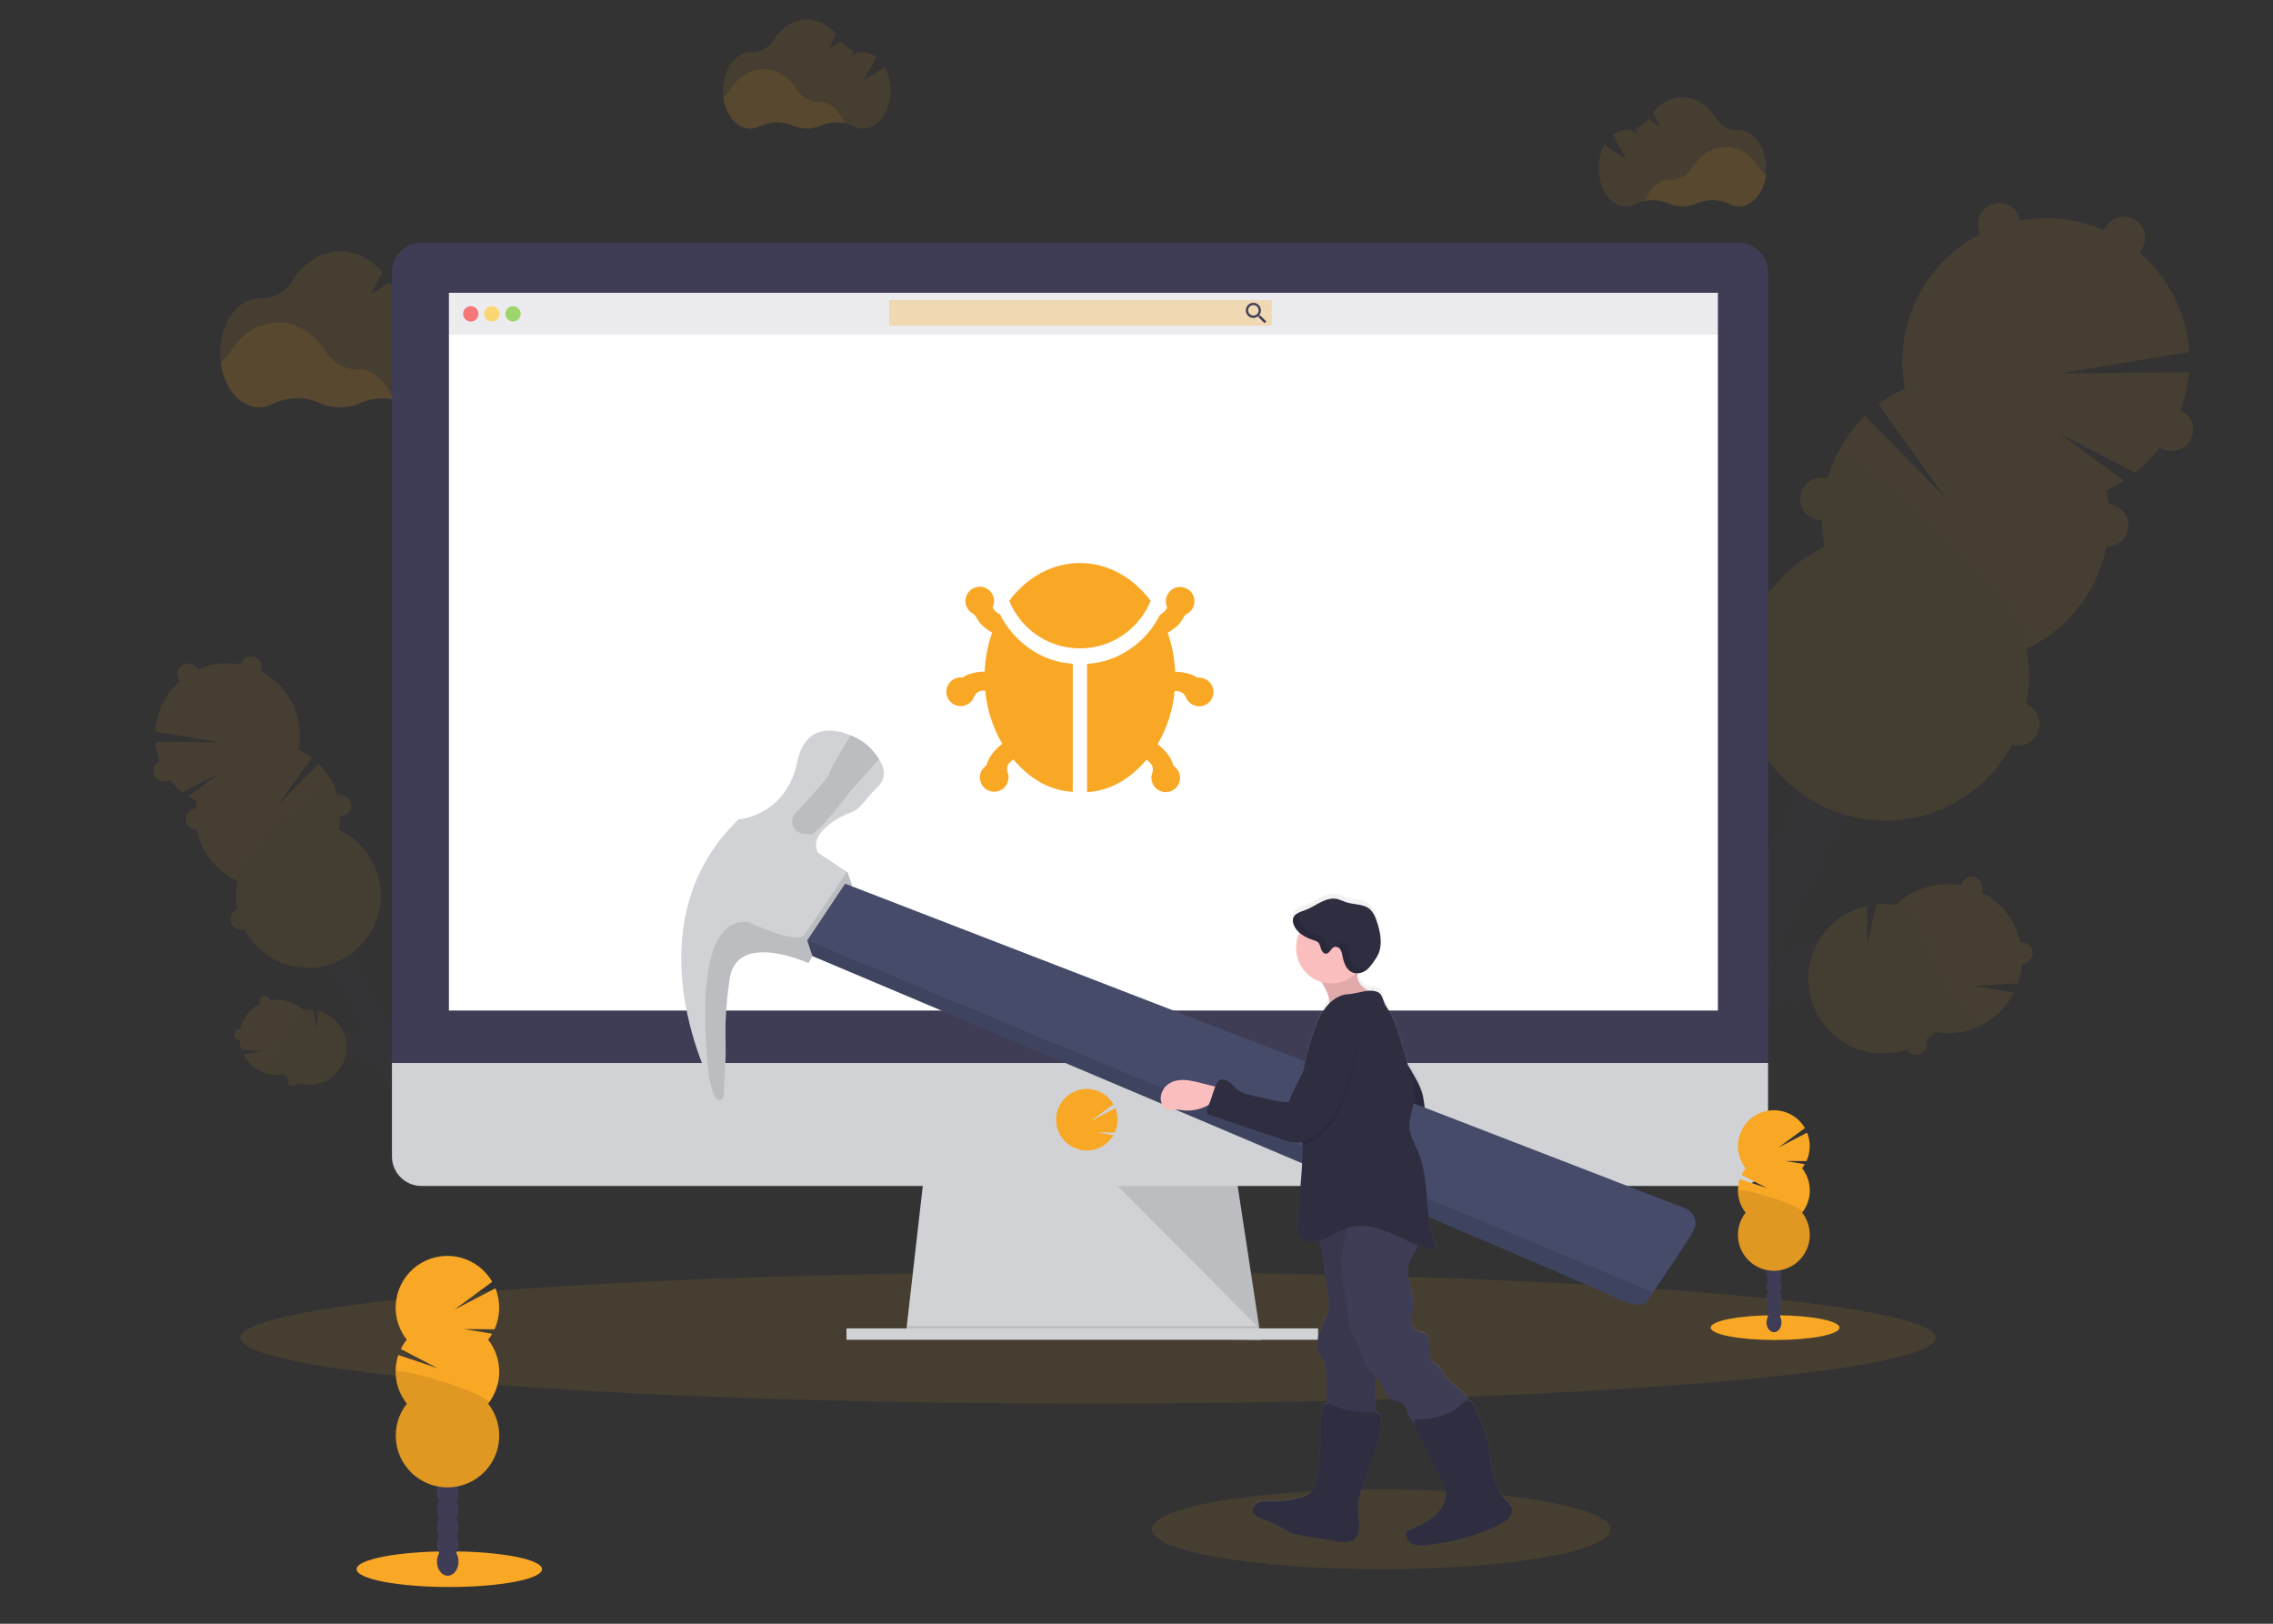 <?xml version="1.0" encoding="utf-8"?>
<!-- Generator: Adobe Illustrator 14.0.0, SVG Export Plug-In . SVG Version: 6.00 Build 43363)  -->
<!DOCTYPE svg PUBLIC "-//W3C//DTD SVG 1.1//EN" "http://www.w3.org/Graphics/SVG/1.1/DTD/svg11.dtd">
<svg version="1.1" id="Layer_1" xmlns="http://www.w3.org/2000/svg" xmlns:xlink="http://www.w3.org/1999/xlink" x="0px" y="0px"
	 width="350px" height="250px" viewBox="0 0 350 250" enable-background="new 0 0 350 250" xml:space="preserve">
<rect x="0" y="0" width="350" height="250" fill="#333333" stroke="none"/>
<title>bug fixing</title>
<ellipse opacity="0.1" fill="#F9A826" enable-background="new    " cx="167.529" cy="205.975" rx="130.529" ry="10.135"/>
<g opacity="0.1">
	<path fill="#3F3D56" d="M283.138,148.222c-0.779-2.368-3.942-3.458-7.063-2.433c-0.45,0.146-0.885,0.335-1.299,0.563
		c-0.2-0.056-0.406-0.104-0.614-0.142c0.17-0.681,0.235-1.385,0.192-2.085c2.188-1.465,3.457-3.963,3.349-6.595
		c2.183-1.469,3.445-3.966,3.335-6.595c1.082-0.713,1.954-1.7,2.527-2.861c1.505-2.979,0.882-6.327-1.395-7.479
		c-2.275-1.15-5.344,0.332-6.85,3.313c-0.598,1.148-0.875,2.438-0.809,3.73c-2.183,1.468-3.445,3.965-3.335,6.595
		c-2.184,1.469-3.445,3.965-3.335,6.594c-2.188,1.467-3.457,3.965-3.348,6.598c-1.082,0.712-1.955,1.7-2.528,2.861
		c-0.282,0.561-0.498,1.151-0.639,1.764c-0.378-0.552-0.837-1.042-1.364-1.453c-0.06-0.469-0.163-0.932-0.307-1.382
		c-1.025-3.123-3.778-5.027-6.144-4.247c-2.364,0.779-3.458,3.94-2.433,7.063c0.42,1.339,1.229,2.522,2.322,3.402
		c0.06,0.47,0.163,0.933,0.308,1.382c0.595,1.813,1.771,3.214,3.116,3.916c-0.119,0.392-0.204,0.792-0.255,1.197
		c-1.269,1.22-2.084,2.835-2.315,4.579c-1.27,1.221-2.086,2.837-2.314,4.583c-0.629,0.604-1.148,1.312-1.536,2.091
		c-1.508,2.979-0.884,6.33,1.392,7.479c2.276,1.148,5.344-0.328,6.854-3.312c0.396-0.776,0.655-1.618,0.768-2.483
		c1.269-1.221,2.084-2.835,2.315-4.579c1.27-1.222,2.086-2.837,2.315-4.583c1.26-1.224,2.066-2.838,2.287-4.579
		c1.274-1.22,2.094-2.839,2.322-4.588c0.391-0.371,0.74-0.783,1.041-1.229c1.255,0.257,2.556,0.176,3.769-0.236
		c0.449-0.146,0.884-0.334,1.3-0.563c1.357,0.358,2.791,0.307,4.121-0.146C282.002,153.345,283.916,150.593,283.138,148.222z"/>
	<g opacity="0.1">
		<path d="M277.631,138.885c-0.322,0.317-0.676,0.602-1.056,0.846c0.048,0.877-0.067,1.755-0.341,2.589
			c0.239-0.334,0.456-0.687,0.645-1.054C277.26,140.52,277.515,139.715,277.631,138.885z"/>
		<path d="M280.966,132.292c-0.32,0.317-0.676,0.601-1.056,0.845c0.049,0.877-0.067,1.755-0.341,2.589
			c0.241-0.334,0.457-0.688,0.645-1.057C280.594,133.923,280.848,133.12,280.966,132.292z"/>
		<path d="M273.403,129.838c-0.028-0.453-0.012-0.907,0.052-1.354c-0.596,0.588-1.093,1.27-1.468,2.018
			c-0.187,0.369-0.342,0.753-0.467,1.146C272.029,130.931,272.667,130.317,273.403,129.838z"/>
		<path d="M252.233,169.743c0.268-0.374,0.57-0.722,0.904-1.038c0.053-0.416,0.143-0.828,0.269-1.229
			c-0.269,0.358-0.503,0.74-0.703,1.141C252.517,168.979,252.36,169.355,252.233,169.743z"/>
		<path d="M254.548,165.167c0.27-0.374,0.571-0.722,0.906-1.038c0.05-0.405,0.135-0.807,0.255-1.198l0,0
			c-0.256,0.35-0.481,0.719-0.676,1.104C254.843,164.398,254.681,164.778,254.548,165.167z"/>
		<path d="M274.293,145.48c-0.321,0.315-0.674,0.599-1.054,0.842c0.042,0.7-0.023,1.402-0.193,2.085
			c0.207,0.036,0.412,0.082,0.614,0.142c0.414-0.228,0.85-0.416,1.3-0.563c3.126-1.026,6.286,0.063,7.063,2.433
			c0.191,0.596,0.227,1.23,0.099,1.843c1.028-1.21,1.455-2.685,1.013-4.036c-0.778-2.367-3.942-3.458-7.063-2.432
			c-0.448,0.146-0.885,0.334-1.299,0.563c-0.199-0.056-0.404-0.104-0.614-0.143C274.216,145.968,274.259,145.725,274.293,145.48z"/>
		<path d="M251.089,172.043c-0.267,0.358-0.502,0.74-0.703,1.139c-0.187,0.371-0.345,0.756-0.473,1.149
			c0.272-0.376,0.582-0.726,0.921-1.045C250.882,172.866,250.967,172.45,251.089,172.043z"/>
		<path d="M270.052,136.431c-0.027-0.452-0.012-0.904,0.053-1.354c-0.598,0.587-1.093,1.27-1.469,2.018
			c-0.186,0.369-0.342,0.752-0.467,1.146C268.677,137.525,269.317,136.911,270.052,136.431z"/>
		<path d="M265.233,163.324c-0.062,0.457-0.163,0.907-0.308,1.345c0.24-0.335,0.454-0.688,0.643-1.056
			c0.2-0.396,0.367-0.808,0.5-1.229C265.817,162.72,265.538,163.035,265.233,163.324z"/>
		<path d="M260.602,172.483c-0.062,0.456-0.163,0.905-0.308,1.345c0.242-0.335,0.458-0.688,0.646-1.057
			c0.199-0.396,0.367-0.807,0.501-1.229C261.188,171.879,260.908,172.194,260.602,172.483z"/>
		<path d="M262.917,167.9c-0.061,0.457-0.163,0.906-0.308,1.346c0.245-0.329,0.465-0.677,0.656-1.038
			c0.202-0.395,0.369-0.806,0.501-1.229C263.511,167.309,263.226,167.617,262.917,167.9z"/>
		<path d="M267.548,158.745c-0.06,0.456-0.163,0.905-0.307,1.342c0.241-0.333,0.456-0.687,0.642-1.053
			c0.204-0.402,0.372-0.82,0.504-1.251C268.137,158.127,267.856,158.45,267.548,158.745z"/>
		<path d="M252.386,147.163c2.37-0.777,5.123,1.124,6.144,4.248c0.143,0.451,0.246,0.915,0.307,1.385
			c0.526,0.411,0.986,0.901,1.363,1.453c0.142-0.612,0.355-1.205,0.64-1.767c0.106-0.209,0.225-0.408,0.344-0.614
			c-0.349-0.482-0.763-0.914-1.229-1.283c-0.062-0.47-0.163-0.932-0.309-1.383c-1.025-3.123-3.776-5.027-6.143-4.247
			c-1.351,0.441-2.285,1.661-2.646,3.203C251.272,147.7,251.798,147.357,252.386,147.163z"/>
		<path d="M263.38,149.62c-0.025-0.451-0.008-0.903,0.057-1.352c-0.6,0.587-1.097,1.27-1.472,2.018
			c-0.187,0.368-0.343,0.75-0.467,1.143C262.008,150.714,262.647,150.1,263.38,149.62z"/>
		<path d="M266.716,143.023c-0.026-0.451-0.009-0.904,0.057-1.353c-0.601,0.585-1.098,1.267-1.473,2.015
			c-0.186,0.369-0.342,0.753-0.467,1.146C265.342,144.116,265.981,143.502,266.716,143.023z"/>
		<path d="M258.286,177.063c-0.062,0.456-0.163,0.908-0.309,1.348c0.506-0.698,0.894-1.478,1.146-2.3
			C258.873,176.451,258.592,176.77,258.286,177.063z"/>
	</g>
	<path fill="#3F3D56" d="M287.69,117.749c1.083-0.712,1.955-1.7,2.526-2.862c1.509-2.979,0.885-6.33-1.391-7.481
		c-2.276-1.151-5.344,0.332-6.853,3.313c-0.598,1.153-0.876,2.444-0.806,3.741c-2.183,1.468-3.445,3.966-3.335,6.594
		c-1.084,0.711-1.956,1.7-2.527,2.863c-0.186,0.364-0.34,0.743-0.464,1.133c0.802-1.161,1.964-2.023,3.308-2.457
		c0.64,1.977,2.759,3.061,4.732,2.421c0.014-0.004,0.027-0.009,0.04-0.013c0.454,1.336,0.454,2.783,0,4.118
		c0.24-0.33,0.454-0.68,0.64-1.044c0.596-1.15,0.873-2.438,0.805-3.731c2.186-1.466,3.45-3.965,3.336-6.594L287.69,117.749
		L287.69,117.749z"/>
	<path fill="#F9A826" d="M324.348,75.476c0.928-0.432,1.821-0.928,2.68-1.482l-9.931-7.254l11.672,6.01
		c4.771-3.791,7.771-9.38,8.293-15.451l-19.836,0.203l19.879-3.323c-0.833-12.185-11.386-21.387-23.569-20.554
		c-12.186,0.833-21.387,11.385-20.555,23.57c0.061,0.872,0.171,1.739,0.334,2.599c-1.442,0.67-2.809,1.494-4.072,2.457
		l10.365,14.414l-12.444-12.617c-5.337,5.239-7.667,12.818-6.196,20.15c-11.064,5.166-15.85,18.324-10.684,29.391
		c5.165,11.066,18.323,15.852,29.39,10.686c9.24-4.313,14.333-14.385,12.33-24.382C321.262,95.579,326.366,85.489,324.348,75.476
		L324.348,75.476z"/>
	<path opacity="0.1" enable-background="new    " d="M282.923,69.85c-2.247,4.427-2.934,9.48-1.95,14.347
		c-11.065,5.166-15.851,18.323-10.685,29.391c5.165,11.066,18.324,15.852,29.39,10.686c9.24-4.313,14.333-14.385,12.33-24.382
		C316.348,97.875,284.035,67.635,282.923,69.85z"/>
	<circle fill="#F9A826" cx="307.844" cy="34.548" r="3.283"/>
	<circle fill="#F9A826" cx="327.021" cy="36.655" r="3.283"/>
	<circle fill="#F9A826" cx="334.417" cy="66.158" r="3.283"/>
	<circle fill="#F9A826" cx="324.435" cy="80.891" r="3.283"/>
	<circle fill="#F9A826" cx="310.798" cy="111.49" r="3.283"/>
	<circle opacity="0.1" enable-background="new    " cx="310.798" cy="111.49" r="3.283"/>
	<circle fill="#F9A826" cx="280.479" cy="76.833" r="3.283"/>
	<circle opacity="0.1" enable-background="new    " cx="280.479" cy="76.833" r="3.283"/>
	<path opacity="0.1" enable-background="new    " d="M276.978,130.836c-2.185-1.104-2.845-4.227-1.569-7.107
		c-0.067,0.116-0.132,0.236-0.193,0.362c-1.508,2.979-0.885,6.326,1.393,7.479c2.274,1.15,5.344-0.332,6.849-3.312
		c0.064-0.123,0.12-0.249,0.176-0.372C282.067,130.624,279.159,131.942,276.978,130.836z"/>
	<path opacity="0.1" enable-background="new    " d="M273.734,137.249c-2.182-1.103-2.845-4.227-1.565-7.11
		c-0.068,0.12-0.136,0.24-0.197,0.362c-1.508,2.979-0.885,6.331,1.393,7.479c2.274,1.147,5.344-0.329,6.852-3.313
		c0.063-0.123,0.12-0.245,0.176-0.371C278.824,137.034,275.917,138.351,273.734,137.249z"/>
	<path opacity="0.1" enable-background="new    " d="M270.491,143.659c-2.182-1.104-2.844-4.228-1.566-7.107
		c-0.066,0.116-0.135,0.236-0.195,0.362c-1.509,2.979-0.883,6.327,1.395,7.479c2.275,1.151,5.341-0.33,6.849-3.311
		c0.063-0.123,0.12-0.249,0.176-0.372C275.583,143.446,272.674,144.764,270.491,143.659z"/>
	<path opacity="0.1" enable-background="new    " d="M267.26,150.086c-2.184-1.103-2.845-4.226-1.568-7.105
		c-0.068,0.116-0.134,0.235-0.197,0.358c-1.505,2.979-0.882,6.329,1.395,7.48s5.346-0.331,6.851-3.313
		c0.063-0.123,0.119-0.246,0.175-0.372C272.339,149.856,269.432,151.174,267.26,150.086z"/>
	<path opacity="0.1" enable-background="new    " d="M264.007,156.481c-2.183-1.104-2.844-4.228-1.567-7.106
		c-0.068,0.116-0.134,0.236-0.194,0.361c-1.508,2.979-0.885,6.326,1.392,7.479c2.275,1.152,5.345-0.331,6.853-3.311
		c0.062-0.122,0.12-0.248,0.175-0.371C269.103,156.269,266.188,157.586,264.007,156.481z"/>
	<path opacity="0.1" enable-background="new    " d="M260.764,162.894c-2.181-1.103-2.844-4.227-1.565-7.106
		c-0.067,0.117-0.135,0.237-0.196,0.359c-1.508,2.979-0.885,6.329,1.396,7.481c2.277,1.151,5.327-0.335,6.863-3.313
		c0.062-0.123,0.12-0.245,0.176-0.372C265.853,162.679,262.96,163.997,260.764,162.894z"/>
	<path opacity="0.1" enable-background="new    " d="M257.521,169.304c-2.181-1.104-2.844-4.227-1.565-7.106
		c-0.067,0.12-0.132,0.235-0.196,0.361c-1.505,2.979-0.882,6.326,1.396,7.479c2.274,1.151,5.344-0.332,6.849-3.312
		c0.064-0.123,0.119-0.249,0.175-0.371C262.613,169.091,259.705,170.41,257.521,169.304z"/>
	<path opacity="0.1" enable-background="new    " d="M254.281,175.716c-2.185-1.103-2.845-4.227-1.569-7.106
		c-0.066,0.116-0.132,0.236-0.193,0.358c-1.508,2.979-0.885,6.331,1.393,7.482c2.275,1.15,5.344-0.332,6.852-3.314
		c0.062-0.123,0.116-0.245,0.172-0.371C259.371,175.501,256.461,176.807,254.281,175.716z"/>
	<path opacity="0.1" enable-background="new    " d="M252.15,179.93c-2.183-1.104-2.846-4.226-1.567-7.109
		c-0.067,0.12-0.135,0.238-0.196,0.361c-1.508,2.979-0.885,6.33,1.393,7.479c2.274,1.147,5.344-0.328,6.852-3.312
		c0.063-0.122,0.12-0.244,0.176-0.372C257.238,179.715,254.331,181.033,252.15,179.93z"/>
	<path fill="#F9A826" d="M310.747,151.395c0.338-0.971,0.545-1.981,0.614-3.007c0.904-0.002,1.638-0.737,1.636-1.644
		s-0.737-1.639-1.645-1.637c-0.08,0-0.16,0.007-0.24,0.019c-0.739-3.366-2.954-6.221-6.032-7.773
		c0.409-0.81,0.085-1.797-0.725-2.204c-0.811-0.409-1.797-0.084-2.205,0.725l0,0c-0.071,0.139-0.121,0.286-0.148,0.439
		c-3.655-0.683-7.415,0.444-10.095,3.024c-0.996-0.161-2.011-0.19-3.017-0.09l-1.329,6.054l-0.08-5.835
		c-6.199,1.358-10.124,7.486-8.766,13.688c1.358,6.2,7.486,10.125,13.687,8.766c0.414-0.091,0.82-0.204,1.222-0.339
		c0.159,0.285,0.398,0.517,0.691,0.663c0.808,0.41,1.795,0.088,2.204-0.72c0.222-0.436,0.236-0.945,0.044-1.395
		c0.522-0.359,1.018-0.763,1.474-1.204c4.919,0.8,9.794-1.659,12.073-6.09l-6.188-1.042L310.747,151.395z"/>
	<g opacity="0.1">
		<path d="M301.185,154.334c-2.283-3.016-3.686-6.589-5.298-10.016c-0.646-1.407-1.372-2.777-2.171-4.104l-1.21-1.409
			c-0.203,0.172-0.406,0.352-0.615,0.537c-0.995-0.161-2.011-0.19-3.016-0.089l-1.33,6.053l-0.08-5.835
			c-6.199,1.359-10.124,7.487-8.765,13.688c1.358,6.2,7.485,10.125,13.687,8.766c0.413-0.09,0.821-0.203,1.222-0.339
			c0.158,0.285,0.398,0.517,0.69,0.663c0.808,0.411,1.795,0.089,2.205-0.719c0.222-0.437,0.236-0.946,0.043-1.396
			c0.524-0.357,1.019-0.762,1.476-1.204c2.348,0.382,4.756,0.024,6.892-1.02C303.488,156.927,302.229,155.719,301.185,154.334z"/>
	</g>
	<path fill="#F9A826" d="M260.721,141.374c0.408-0.809,0.085-1.795-0.724-2.204c-0.23-0.116-0.486-0.177-0.744-0.177
		c-0.466-2.468-1.728-4.716-3.594-6.397c0.301-1.173,0.415-2.385,0.338-3.593l-6.035-1.029l5.86-0.367
		c-0.105-0.552-0.25-1.093-0.435-1.622c0.229-0.156,0.414-0.368,0.541-0.614c0.408-0.812,0.082-1.799-0.729-2.206
		c-0.403-0.203-0.871-0.231-1.296-0.078c-3.666-5.182-10.839-6.409-16.021-2.743c-3.891,2.753-5.679,7.622-4.493,12.239
		c-0.354,0.15-0.646,0.422-0.815,0.768c-0.41,0.809-0.087,1.795,0.721,2.204c0.422,0.214,0.914,0.235,1.353,0.061
		c0.59,0.987,1.322,1.885,2.178,2.655c-0.622,2.428-0.436,4.988,0.534,7.299l8.093-2.103l-7.217,3.797
		c3.38,5.372,10.476,6.986,15.848,3.605c3.006-1.893,4.968-5.065,5.316-8.601C259.965,142.218,260.465,141.88,260.721,141.374z"/>
	<path opacity="0.1" enable-background="new    " d="M260.721,141.374c0.408-0.809,0.085-1.795-0.724-2.204
		c-0.23-0.116-0.486-0.177-0.744-0.177c-0.466-2.468-1.728-4.716-3.594-6.397c0.05-0.192,0.092-0.384,0.129-0.577
		c-0.214,0.155-0.412,0.332-0.592,0.525c-1.091,1.194-1.65,2.802-2.729,4.008c-1.271,1.426-3.176,2.169-5.077,2.368
		c-1.9,0.199-3.813-0.092-5.69-0.458c-1.555-0.308-3.129-0.663-4.706-0.513c-0.153,0-0.308,0.034-0.447,0.059
		c0.092,0.089,0.185,0.179,0.279,0.264c-0.622,2.427-0.436,4.989,0.534,7.299l8.093-2.104l-7.217,3.797
		c3.38,5.372,10.476,6.986,15.848,3.605c3.006-1.893,4.968-5.065,5.316-8.601C259.965,142.218,260.465,141.88,260.721,141.374z"/>
</g>
<g opacity="0.1">
	<path fill="#3F3D56" d="M51.085,160.016c0.394-1.193,1.987-1.744,3.56-1.229c0.227,0.074,0.445,0.169,0.654,0.282
		c0.102-0.027,0.206-0.053,0.307-0.07c-0.086-0.343-0.119-0.697-0.098-1.05c-1.098-0.743-1.732-2-1.68-3.324
		c-0.544-0.357-0.982-0.854-1.271-1.439c-0.3-0.579-0.44-1.229-0.408-1.881c-0.543-0.358-0.982-0.856-1.271-1.441
		c-0.755-1.499-0.447-3.187,0.704-3.77c1.151-0.584,2.692,0.168,3.452,1.667c0.299,0.581,0.439,1.23,0.404,1.883
		c1.102,0.738,1.737,1.996,1.681,3.32c1.1,0.739,1.735,1.999,1.68,3.323c1.101,0.738,1.737,1.996,1.681,3.32
		c0.545,0.358,0.984,0.856,1.273,1.442c0.139,0.283,0.241,0.582,0.309,0.892c0.188-0.278,0.42-0.526,0.685-0.734
		c0.03-0.237,0.085-0.471,0.159-0.697c0.52-1.572,1.904-2.529,3.1-2.148s1.741,1.986,1.229,3.56
		c-0.211,0.675-0.618,1.272-1.17,1.717c-0.031,0.235-0.084,0.47-0.16,0.693c-0.252,0.834-0.813,1.54-1.568,1.972
		c0.059,0.202,0.104,0.407,0.129,0.614c0.316,0.306,0.58,0.662,0.777,1.054c0.201,0.394,0.332,0.816,0.387,1.253
		c0.318,0.306,0.582,0.661,0.78,1.055c0.2,0.393,0.331,0.815,0.387,1.254c0.319,0.304,0.583,0.661,0.78,1.057
		c0.759,1.498,0.445,3.188-0.7,3.765c-1.146,0.578-2.694-0.166-3.453-1.667c-0.2-0.393-0.331-0.815-0.387-1.253
		c-0.64-0.613-1.052-1.429-1.167-2.307c-0.641-0.615-1.053-1.428-1.167-2.307c-0.318-0.306-0.582-0.661-0.78-1.055
		c-0.199-0.394-0.33-0.815-0.387-1.253c-0.317-0.305-0.58-0.661-0.777-1.054c-0.201-0.393-0.332-0.815-0.387-1.253
		c-0.198-0.185-0.374-0.391-0.525-0.615c-0.632,0.13-1.287,0.09-1.898-0.116c-0.227-0.075-0.446-0.171-0.656-0.284
		c-0.684,0.182-1.405,0.154-2.073-0.074C51.656,162.595,50.695,161.21,51.085,160.016z"/>
	<g opacity="0.1">
		<path d="M53.857,155.308c0.164,0.16,0.343,0.304,0.535,0.427c-0.026,0.441,0.032,0.884,0.172,1.303
			c-0.125-0.167-0.232-0.345-0.326-0.531C54.047,156.129,53.918,155.725,53.857,155.308z"/>
		<path d="M52.178,151.991c0.164,0.159,0.344,0.301,0.535,0.424c-0.025,0.442,0.032,0.885,0.172,1.306
			C52.514,153.208,52.271,152.616,52.178,151.991z"/>
		<path d="M55.996,150.753c0.014-0.229,0.006-0.456-0.025-0.683c0.301,0.297,0.551,0.641,0.74,1.017
			c0.094,0.188,0.171,0.38,0.232,0.577C56.689,151.304,56.367,150.995,55.996,150.753z"/>
		<path d="M66.652,170.858c-0.133-0.188-0.286-0.363-0.454-0.522c-0.028-0.208-0.073-0.414-0.136-0.614
			c0.133,0.182,0.252,0.371,0.354,0.571C66.51,170.475,66.589,170.664,66.652,170.858z"/>
		<path d="M65.477,168.551c-0.134-0.188-0.287-0.363-0.455-0.521c-0.024-0.208-0.067-0.414-0.129-0.614l0,0
			c0.254,0.343,0.448,0.725,0.578,1.13L65.477,168.551z"/>
		<path d="M55.542,158.637c0.161,0.159,0.339,0.3,0.531,0.421c-0.023,0.354,0.01,0.707,0.098,1.051
			c-0.104,0.019-0.206,0.042-0.308,0.07c-0.209-0.113-0.43-0.208-0.656-0.282c-1.572-0.517-3.167,0.033-3.557,1.229
			c-0.098,0.298-0.115,0.615-0.051,0.922c-0.515-0.541-0.709-1.312-0.511-2.03c0.394-1.193,1.987-1.744,3.56-1.229
			c0.227,0.074,0.444,0.169,0.653,0.282c0.103-0.027,0.206-0.053,0.308-0.07C55.58,158.88,55.557,158.758,55.542,158.637z"/>
		<path d="M67.23,172.015c0.135,0.183,0.252,0.373,0.354,0.575c0.094,0.187,0.173,0.379,0.236,0.576
			c-0.135-0.188-0.286-0.364-0.455-0.524C67.338,172.429,67.293,172.22,67.23,172.015z"/>
		<path d="M57.676,154.08c0.014-0.229,0.006-0.456-0.025-0.684c0.302,0.297,0.552,0.641,0.74,1.018
			c0.094,0.186,0.172,0.377,0.233,0.574C58.369,154.628,58.047,154.32,57.676,154.08z"/>
		<path d="M60.105,167.624c0.028,0.229,0.078,0.456,0.149,0.676c-0.256-0.352-0.45-0.742-0.577-1.158
			C59.807,167.315,59.949,167.476,60.105,167.624z"/>
		<path d="M62.438,172.237c0.03,0.229,0.082,0.455,0.152,0.676c-0.123-0.168-0.232-0.346-0.324-0.531
			c-0.102-0.197-0.187-0.403-0.252-0.614C62.141,171.934,62.283,172.091,62.438,172.237z"/>
		<path d="M61.271,169.93c0.029,0.229,0.08,0.456,0.15,0.677c-0.122-0.169-0.23-0.347-0.326-0.531
			c-0.101-0.197-0.186-0.403-0.25-0.614C60.975,169.628,61.117,169.787,61.271,169.93z"/>
		<path d="M58.938,165.314c0.028,0.229,0.08,0.458,0.15,0.679c-0.117-0.168-0.219-0.347-0.307-0.531
			c-0.104-0.197-0.188-0.402-0.256-0.614C58.648,165.015,58.787,165.171,58.938,165.314z"/>
		<path d="M66.577,159.482c-1.195-0.395-2.58,0.563-3.097,2.148c-0.073,0.228-0.127,0.461-0.158,0.697
			c-0.266,0.207-0.498,0.453-0.688,0.73c-0.071-0.31-0.179-0.607-0.321-0.891c-0.053-0.104-0.11-0.206-0.172-0.308
			c0.174-0.242,0.381-0.459,0.613-0.646c0.031-0.237,0.085-0.471,0.16-0.697c0.52-1.572,1.904-2.53,3.1-2.149
			c0.696,0.268,1.202,0.881,1.332,1.615C67.136,159.754,66.871,159.582,66.577,159.482z"/>
		<path d="M61.036,160.719c0.015-0.228,0.006-0.456-0.024-0.682c0.301,0.296,0.551,0.639,0.739,1.017
			c0.093,0.187,0.171,0.379,0.233,0.577C61.73,161.269,61.408,160.96,61.036,160.719z"/>
		<path d="M59.355,157.396c0.016-0.229,0.006-0.456-0.023-0.683c0.299,0.297,0.549,0.642,0.74,1.018
			c0.093,0.187,0.171,0.379,0.232,0.576C60.049,157.948,59.727,157.638,59.355,157.396z"/>
		<path d="M63.604,174.542c0.03,0.231,0.082,0.459,0.154,0.68c-0.123-0.169-0.232-0.349-0.326-0.535
			c-0.101-0.195-0.186-0.401-0.252-0.613C63.309,174.241,63.45,174.398,63.604,174.542z"/>
	</g>
	<path fill="#3F3D56" d="M48.791,144.663c-0.544-0.358-0.982-0.855-1.271-1.44c-0.759-1.502-0.444-3.188,0.701-3.769
		c1.146-0.58,2.693,0.166,3.451,1.668c0.301,0.579,0.439,1.229,0.406,1.88c1.1,0.739,1.736,1.998,1.68,3.323
		c0.545,0.357,0.985,0.854,1.275,1.439c0.092,0.185,0.17,0.375,0.232,0.57c-0.406-0.58-0.992-1.012-1.668-1.229
		c-0.313,0.996-1.373,1.552-2.371,1.238c-0.011-0.003-0.021-0.006-0.033-0.011c-0.229,0.673-0.229,1.401,0,2.073
		c-0.115-0.166-0.219-0.342-0.308-0.524c-0.3-0.579-0.44-1.229-0.407-1.881c-1.1-0.74-1.735-1.998-1.681-3.322L48.791,144.663z"/>
	<path fill="#F9A826" d="M30.326,123.367c-0.467-0.218-0.916-0.468-1.348-0.746l5-3.655l-5.879,3.025
		c-2.401-1.91-3.912-4.726-4.174-7.782l9.994,0.104l-10.016-1.677c0.348-6.146,5.611-10.847,11.757-10.5
		c6.146,0.348,10.847,5.61,10.5,11.756c-0.03,0.527-0.097,1.052-0.201,1.569c0.726,0.335,1.413,0.748,2.052,1.229l-5.221,7.26
		l6.27-6.352c2.687,2.641,3.86,6.458,3.119,10.151c5.58,2.599,7.997,9.229,5.397,14.809c-2.599,5.58-9.229,7.997-14.81,5.397
		c-4.664-2.172-7.235-7.256-6.221-12.301c-4.658-2.171-7.227-7.246-6.219-12.285v-0.003H30.326z"/>
	<path opacity="0.1" enable-background="new    " d="M51.195,120.535c1.133,2.229,1.479,4.775,0.982,7.227
		c5.58,2.6,7.997,9.229,5.397,14.812c-2.599,5.579-9.229,7.996-14.81,5.396c-4.664-2.173-7.235-7.257-6.221-12.302
		C34.355,134.651,50.634,119.42,51.195,120.535z"/>
	<circle fill="#F9A826" cx="38.641" cy="102.749" r="1.656"/>
	<circle fill="#F9A826" cx="28.979" cy="103.812" r="1.656"/>
	<circle fill="#F9A826" cx="25.255" cy="118.673" r="1.655"/>
	<circle fill="#F9A826" cx="30.283" cy="126.097" r="1.655"/>
	<circle fill="#F9A826" cx="37.15" cy="141.511" r="1.655"/>
	<circle opacity="0.1" enable-background="new    " cx="37.15" cy="141.511" r="1.655"/>
	<circle fill="#F9A826" cx="52.424" cy="124.051" r="1.655"/>
	<circle opacity="0.1" enable-background="new    " cx="52.424" cy="124.051" r="1.655"/>
	<path opacity="0.1" enable-background="new    " d="M54.189,151.256c1.101-0.556,1.432-2.128,0.791-3.581
		c0.033,0.063,0.066,0.12,0.098,0.183c0.759,1.502,0.445,3.188-0.703,3.769c-1.148,0.58-2.689-0.166-3.449-1.668
		c-0.031-0.062-0.063-0.123-0.089-0.188C51.625,151.149,53.091,151.813,54.189,151.256z"/>
	<path opacity="0.1" enable-background="new    " d="M55.82,154.488c1.101-0.557,1.436-2.132,0.793-3.581
		c0.033,0.059,0.068,0.119,0.098,0.181c0.76,1.503,0.445,3.188-0.703,3.77s-2.689-0.165-3.449-1.667
		c-0.033-0.063-0.062-0.126-0.088-0.188C53.259,154.386,54.729,155.043,55.82,154.488z"/>
	<path opacity="0.1" enable-background="new    " d="M57.455,157.715c1.1-0.556,1.436-2.128,0.79-3.581
		c0.037,0.063,0.067,0.12,0.101,0.186c0.76,1.499,0.442,3.188-0.703,3.766c-1.145,0.578-2.689-0.166-3.449-1.668
		c-0.032-0.062-0.061-0.123-0.088-0.188C54.891,157.609,56.355,158.271,57.455,157.715z"/>
	<path opacity="0.1" enable-background="new    " d="M59.089,160.947c1.101-0.558,1.435-2.129,0.79-3.581
		c0.033,0.058,0.066,0.12,0.098,0.181c0.762,1.502,0.446,3.188-0.699,3.77c-1.146,0.581-2.694-0.166-3.453-1.667
		c-0.03-0.063-0.059-0.127-0.086-0.188C56.523,160.836,57.989,161.502,59.089,160.947z"/>
	<path opacity="0.1" enable-background="new    " d="M60.723,164.174c1.101-0.556,1.432-2.128,0.791-3.578
		c0.032,0.06,0.066,0.12,0.098,0.183c0.759,1.502,0.445,3.188-0.7,3.769c-1.146,0.58-2.694-0.169-3.452-1.668
		c-0.031-0.063-0.059-0.126-0.089-0.188C58.158,164.067,59.624,164.731,60.723,164.174z"/>
	<path opacity="0.1" enable-background="new    " d="M62.355,167.405c1.101-0.556,1.432-2.128,0.791-3.58
		c0.033,0.062,0.066,0.119,0.098,0.181c0.759,1.502,0.445,3.188-0.7,3.771c-1.146,0.579-2.694-0.167-3.452-1.668
		c-0.031-0.063-0.063-0.123-0.089-0.188C59.792,167.286,61.257,167.961,62.355,167.405z"/>
	<path opacity="0.1" enable-background="new    " d="M63.99,170.637c1.097-0.557,1.431-2.133,0.789-3.582
		c0.035,0.06,0.068,0.12,0.099,0.183c0.759,1.501,0.446,3.188-0.703,3.769c-1.149,0.58-2.69-0.17-3.448-1.668
		c-0.031-0.063-0.062-0.126-0.09-0.187C61.426,170.526,62.891,171.192,63.99,170.637z"/>
	<path opacity="0.1" enable-background="new    " d="M65.621,173.865c1.1-0.557,1.436-2.129,0.79-3.581
		c0.037,0.061,0.067,0.119,0.103,0.184c0.758,1.5,0.441,3.188-0.705,3.767c-1.146,0.576-2.689-0.166-3.449-1.667
		c-0.033-0.063-0.062-0.123-0.088-0.188C63.061,173.757,64.521,174.419,65.621,173.865z"/>
	<path opacity="0.1" enable-background="new    " d="M66.706,175.987c1.101-0.557,1.431-2.129,0.789-3.581
		c0.034,0.062,0.067,0.119,0.099,0.185c0.76,1.498,0.445,3.188-0.699,3.766c-1.146,0.577-2.693-0.165-3.453-1.668
		c-0.03-0.063-0.062-0.122-0.088-0.188C64.132,175.885,65.598,176.542,66.706,175.987z"/>
	<path fill="#F9A826" d="M37.178,161.613c-0.17-0.488-0.273-0.997-0.307-1.515c-0.456-0.002-0.825-0.373-0.823-0.829
		c0.002-0.455,0.373-0.824,0.829-0.822c0.041,0,0.081,0.003,0.121,0.009c0.373-1.695,1.488-3.133,3.038-3.915
		c-0.206-0.408-0.042-0.906,0.364-1.112c0.408-0.206,0.906-0.043,1.113,0.365c0.035,0.069,0.061,0.146,0.073,0.222
		c1.845-0.339,3.738,0.233,5.086,1.535c0.509-0.083,1.024-0.097,1.536-0.043l0.669,3.047l0.017-2.938
		c3.114,0.72,5.057,3.829,4.336,6.944c-0.719,3.114-3.828,5.058-6.943,4.336c-0.165-0.037-0.328-0.084-0.488-0.136
		c-0.081,0.144-0.201,0.261-0.347,0.335c-0.409,0.206-0.908,0.042-1.114-0.365c-0.109-0.22-0.119-0.476-0.021-0.699
		c-0.265-0.185-0.512-0.391-0.74-0.614c-2.479,0.401-4.934-0.838-6.081-3.071l3.116-0.524L37.178,161.613z"/>
	<g opacity="0.1">
		<path d="M41.994,163.093c1.15-1.535,1.857-3.315,2.669-5.043c0.325-0.71,0.688-1.4,1.093-2.068l0.614-0.71
			c0.104,0.089,0.206,0.178,0.307,0.271c0.509-0.084,1.024-0.098,1.536-0.044l0.669,3.047l0.009-2.93
			c3.115,0.72,5.058,3.829,4.338,6.944c-0.721,3.114-3.83,5.058-6.944,4.337c-0.165-0.038-0.328-0.085-0.488-0.137
			c-0.081,0.144-0.202,0.26-0.347,0.335c-0.409,0.206-0.908,0.042-1.114-0.366c-0.11-0.219-0.119-0.475-0.022-0.698
			c-0.264-0.185-0.51-0.391-0.739-0.614c-1.183,0.189-2.396,0.011-3.474-0.513C40.824,164.406,41.464,163.794,41.994,163.093z"/>
	</g>
	<path fill="#F9A826" d="M62.378,156.564c-0.206-0.405-0.044-0.901,0.36-1.106c0.002-0.001,0.004-0.001,0.005-0.003
		c0.116-0.059,0.245-0.089,0.375-0.088c0.233-1.244,0.87-2.377,1.809-3.227c-0.151-0.59-0.209-1.199-0.169-1.809l3.038-0.51
		l-2.952-0.188c0.055-0.276,0.127-0.551,0.221-0.816c-0.115-0.077-0.209-0.184-0.272-0.308c-0.204-0.41-0.038-0.908,0.372-1.111
		c0.202-0.102,0.436-0.115,0.648-0.04c0.541-0.771,1.268-1.396,2.109-1.821c2.85-1.445,6.332-0.309,7.778,2.542
		c0.637,1.255,0.794,2.699,0.442,4.062c0.42,0.182,0.614,0.665,0.435,1.085c-0.076,0.179-0.212,0.323-0.386,0.41
		c-0.211,0.108-0.459,0.12-0.682,0.032c-0.296,0.496-0.666,0.945-1.096,1.332c0.314,1.225,0.221,2.52-0.268,3.686l-4.063-1.067
		l3.633,1.913c-1.698,2.711-5.272,3.531-7.983,1.833c-0.897-0.563-1.625-1.36-2.1-2.307c-0.32-0.64-0.523-1.332-0.596-2.043
		C62.755,156.99,62.505,156.819,62.378,156.564z"/>
	<path opacity="0.1" enable-background="new    " d="M62.378,156.564c-0.206-0.405-0.044-0.901,0.36-1.106
		c0.002-0.001,0.004-0.001,0.005-0.003c0.116-0.059,0.245-0.089,0.375-0.088c0.233-1.244,0.87-2.377,1.809-3.227
		c-0.024-0.095-0.046-0.192-0.063-0.288c0.109,0.078,0.213,0.166,0.307,0.265c0.55,0.614,0.833,1.409,1.373,2.018
		c0.678,0.699,1.588,1.124,2.559,1.195c0.961,0.064,1.928-0.012,2.866-0.23c0.774-0.199,1.572-0.286,2.371-0.262l0.228,0.031
		L74.424,155c0.314,1.225,0.221,2.52-0.268,3.686l-4.072-1.067l3.633,1.913c-1.699,2.711-5.273,3.531-7.984,1.833
		c-0.896-0.563-1.623-1.36-2.099-2.307c-0.321-0.64-0.522-1.332-0.596-2.043C62.755,156.99,62.505,156.819,62.378,156.564z"/>
</g>
<path opacity="0.1" fill="#F9A826" enable-background="new    " d="M129.974,18.943c-1.215-0.231-2.47-0.094-3.605,0.393
	c-1.378,0.614-2.952,0.614-4.331,0c-1.63-0.715-3.491-0.678-5.092,0.102c-0.452,0.238-0.954,0.363-1.465,0.364
	c-2.064,0-3.781-2.079-4.138-4.821c0.412-0.303,0.763-0.68,1.032-1.111c1.21-1.951,3.071-3.204,5.188-3.204
	c2.116,0,3.959,1.228,5.168,3.167c0.734,1.184,2.034,1.898,3.428,1.886h0.055C127.842,15.709,129.264,17.025,129.974,18.943z"/>
<path opacity="0.1" fill="#F9A826" enable-background="new    " d="M136.246,10.344l-3.335,2.116l2.023-3.687
	c-0.573-0.457-1.283-0.709-2.018-0.719h-0.052c-0.231,0.004-0.462-0.015-0.691-0.052l-1.133,0.72l0.485-0.882
	c-0.8-0.278-1.49-0.799-1.979-1.489l-2.03,1.269l1.277-2.325c-1.183-1.422-2.779-2.294-4.533-2.294
	c-2.104,0-3.992,1.253-5.189,3.204c-0.729,1.186-2.039,1.889-3.432,1.843h-0.101c-2.322,0-4.208,2.632-4.208,5.884
	s1.886,5.883,4.208,5.883c0.51-0.002,1.013-0.127,1.465-0.367c1.6-0.779,3.463-0.814,5.092-0.098c1.378,0.611,2.952,0.611,4.331,0
	c1.616-0.703,3.458-0.666,5.046,0.098c0.448,0.232,0.945,0.354,1.45,0.356c2.325,0,4.208-2.632,4.208-5.881
	C137.138,12.674,136.834,11.443,136.246,10.344z"/>
<path opacity="0.1" fill="#F9A826" enable-background="new    " d="M60.563,61.493c-1.733-0.328-3.526-0.134-5.149,0.559
	c-1.972,0.874-4.22,0.868-6.187-0.015c-2.328-1.021-4.986-0.968-7.272,0.144c-0.646,0.341-1.365,0.521-2.095,0.522
	c-2.948,0-5.402-2.97-5.912-6.889c0.589-0.43,1.09-0.969,1.474-1.588c1.729-2.785,4.407-4.575,7.414-4.575s5.651,1.769,7.371,4.522
	c1.052,1.699,2.917,2.721,4.914,2.694h0.077C57.525,56.864,59.559,58.747,60.563,61.493z"/>
<path opacity="0.1" fill="#F9A826" enable-background="new    " d="M69.531,49.192l-4.768,3.021l2.894-5.261
	c-0.82-0.654-1.835-1.018-2.884-1.029h-0.078c-0.331,0.005-0.662-0.02-0.988-0.074l-1.609,1.041l0.694-1.259
	c-1.146-0.399-2.134-1.153-2.825-2.148l-2.893,1.842l1.82-3.349c-1.691-2.029-3.971-3.273-6.477-3.273
	c-3.007,0-5.686,1.788-7.414,4.573c-1.042,1.702-2.919,2.711-4.914,2.644h-0.163c-3.319,0-6.011,3.763-6.011,8.406
	c0,4.643,2.689,8.406,6.011,8.406c0.73-0.002,1.449-0.184,2.095-0.525c2.285-1.111,4.944-1.163,7.272-0.142
	c1.966,0.884,4.215,0.889,6.187,0.016c2.31-1.002,4.94-0.952,7.211,0.138c0.639,0.334,1.349,0.511,2.07,0.514
	c3.319,0,6.01-3.767,6.01-8.406C70.795,52.539,70.369,50.773,69.531,49.192z"/>
<path opacity="0.1" fill="#F9A826" enable-background="new    " d="M253.323,30.921c1.214-0.229,2.469-0.093,3.604,0.394
	c1.377,0.614,2.95,0.614,4.327,0c1.63-0.715,3.491-0.678,5.093,0.102c0.451,0.238,0.954,0.364,1.466,0.365
	c2.063,0,3.782-2.079,4.14-4.822c-0.412-0.301-0.763-0.678-1.031-1.111c-1.204-1.957-3.087-3.22-5.197-3.22
	c-2.109,0-3.956,1.229-5.166,3.167c-0.732,1.189-2.035,1.908-3.434,1.896h-0.052C255.439,27.688,254.013,29.004,253.323,30.921z"/>
<path opacity="0.1" fill="#F9A826" enable-background="new    " d="M247.033,22.32l3.335,2.111l-2.026-3.687
	c0.574-0.457,1.283-0.709,2.019-0.718h0.055c0.232,0.002,0.463-0.016,0.691-0.053l1.13,0.719l-0.485-0.881
	c0.805-0.274,1.503-0.793,1.997-1.484l2.024,1.283l-1.281-2.324c1.185-1.422,2.764-2.294,4.536-2.294
	c2.104,0,3.991,1.253,5.189,3.204c0.729,1.187,2.039,1.89,3.432,1.843h0.109c2.325,0,4.208,2.632,4.208,5.885
	c0,3.252-1.883,5.881-4.208,5.881c-0.511-0.002-1.013-0.127-1.465-0.365c-1.601-0.78-3.463-0.815-5.092-0.099
	c-1.378,0.612-2.95,0.612-4.328,0c-1.617-0.702-3.46-0.666-5.049,0.099c-0.448,0.231-0.944,0.354-1.45,0.355
	c-2.321,0-4.207-2.632-4.207-5.881C246.15,24.664,246.448,23.428,247.033,22.32z"/>
<ellipse opacity="0.1" fill="#F9A826" enable-background="new    " cx="212.677" cy="235.458" rx="35.319" ry="6.143"/>
<polygon fill="#D0D2D5" points="194.191,206.282 139.464,205.579 139.627,204.175 142.271,181.02 190.333,181.02 193.869,204.175 
	194.139,205.932 "/>
<polygon opacity="0.1" enable-background="new    " points="194.139,205.932 166.829,205.932 139.464,205.579 139.627,204.175 
	193.869,204.175 "/>
<rect x="130.342" y="204.528" fill="#D0D2D5" width="72.621" height="1.754"/>
<path fill="#3F3D56" d="M272.248,41.953c0.009-2.521-2.025-4.57-4.546-4.583H64.9c-2.522,0.012-4.559,2.065-4.547,4.588l0,0v122.928
	h211.895V41.953z"/>
<path fill="#D0D2D5" d="M60.354,163.659v14.397c0,2.512,2.035,4.545,4.547,4.545h202.802c2.511,0,4.546-2.033,4.546-4.545v-14.397
	H60.354z"/>
<rect x="69.125" y="45.08" fill="#FFFFFF" width="195.403" height="110.508"/>
<path fill="#F9A826" d="M167.354,177.139c1.453,0,2.826-0.666,3.725-1.81l0,0c0.135-0.172,0.258-0.354,0.369-0.541l-2.603-0.438
	l2.812,0.019c0.544-1.185,0.577-2.541,0.089-3.75l-3.77,1.954l3.478-2.557c-1.315-2.261-4.214-3.026-6.476-1.712
	c-2.261,1.315-3.026,4.214-1.712,6.477c0.109,0.187,0.23,0.367,0.365,0.537l0,0C164.526,176.464,165.9,177.136,167.354,177.139z"/>
<polygon opacity="0.1" enable-background="new    " points="172.091,182.599 193.924,204.528 190.574,182.599 "/>
<rect x="68.973" y="45.092" opacity="0.1" fill="#444053" enable-background="new    " width="195.615" height="6.456"/>
<path opacity="0.3" fill="#F9A826" enable-background="new    " d="M137.069,46.216h58.581c0.099,0,0.179,0.08,0.179,0.178v3.572
	c0,0.1-0.08,0.178-0.179,0.178h-58.581c-0.1,0-0.179-0.079-0.179-0.178v-3.572C136.891,46.296,136.97,46.216,137.069,46.216z"/>
<path fill="#3F3D56" d="M194.078,48.587h-0.146l-0.052-0.046c0.179-0.214,0.276-0.485,0.276-0.765
	c-0.006-0.642-0.529-1.157-1.171-1.151c-0.642,0.005-1.156,0.529-1.151,1.17c0.006,0.639,0.525,1.154,1.164,1.152
	c0.28-0.001,0.551-0.101,0.765-0.28l0.054,0.046v0.146l0.898,0.898l0.269-0.27L194.078,48.587z M193,48.587
	c-0.447,0.002-0.813-0.36-0.813-0.808c-0.002-0.448,0.36-0.813,0.808-0.814c0.448-0.002,0.813,0.36,0.813,0.809
	c0,0.001,0,0.002,0,0.003c0.005,0.444-0.354,0.808-0.799,0.811C193.006,48.587,193.002,48.587,193,48.587L193,48.587z"/>
<circle opacity="0.8" fill="#FA5959" enable-background="new    " cx="72.489" cy="48.32" r="1.183"/>
<circle opacity="0.8" fill="#FED253" enable-background="new    " cx="75.741" cy="48.32" r="1.183"/>
<circle opacity="0.8" fill="#8CCF4D" enable-background="new    " cx="78.997" cy="48.32" r="1.183"/>
<path fill="#F9A826" d="M177.18,92.497c-2.682-3.563-6.566-5.812-10.891-5.812s-8.209,2.248-10.891,5.812
	c0.593,1.454,1.47,2.774,2.579,3.885c4.594,4.591,12.037,4.589,16.628-0.003C175.713,95.269,176.588,93.95,177.18,92.497z"/>
<path fill="#F9A826" d="M153.982,94.583c-0.19-0.083-0.372-0.186-0.541-0.308c-0.255-0.208-0.458-0.473-0.597-0.771
	c0.534-1.095,0.078-2.415-1.017-2.948c-1.095-0.532-2.415-0.078-2.948,1.018c-0.397,0.818-0.252,1.798,0.366,2.465
	c0.154,0.164,0.33,0.305,0.521,0.42c0.25,0.145,0.454,0.358,0.587,0.614c0.251,0.507,0.597,0.962,1.02,1.339
	c0.433,0.372,0.901,0.701,1.396,0.982c-0.683,1.935-1.069,3.96-1.147,6.009c-0.794,0.013-1.583,0.14-2.34,0.377
	c-0.389,0.121-0.754,0.304-1.084,0.541c-0.089-0.011-0.179-0.018-0.269-0.019c-1.22,0-2.208,0.988-2.208,2.208
	c0,1.219,0.989,2.208,2.208,2.208c0.92,0,1.743-0.57,2.067-1.431c0.178-0.496,0.617-0.853,1.139-0.922
	c0.189-0.022,0.379-0.035,0.568-0.037c0.264,2.89,1.161,5.687,2.626,8.191c-1.302,1.01-2.104,2.112-2.442,3.335
	c-0.063,0.034-0.121,0.076-0.175,0.126c-0.092,0.071-0.179,0.152-0.258,0.239c-0.819,0.901-0.753,2.295,0.148,3.115
	c0.9,0.819,2.296,0.753,3.114-0.147c0.554-0.608,0.723-1.475,0.438-2.246c-0.205-0.545-0.063-1.16,0.358-1.562
	c0.147-0.138,0.308-0.285,0.522-0.448c2.491,2.909,5.455,4.773,9.156,4.994v-19.732C160.303,101.929,156.04,98.744,153.982,94.583z
	 M184.643,104.325c-0.09,0.001-0.18,0.007-0.268,0.019c-0.333-0.231-0.699-0.415-1.084-0.541c-0.758-0.237-1.546-0.364-2.341-0.378
	c-0.085-2.047-0.473-4.069-1.148-6.004c0.496-0.282,0.964-0.61,1.397-0.982c0.436-0.398,0.794-0.874,1.057-1.403
	c0.123-0.23,0.313-0.417,0.544-0.538l0,0c1.063-0.597,1.438-1.941,0.841-3.003c-0.597-1.063-1.939-1.438-3.002-0.842
	c-1.012,0.567-1.409,1.823-0.911,2.871c-0.135,0.3-0.339,0.563-0.595,0.771c-0.173,0.144-0.354,0.275-0.541,0.396
	c-2.058,4.157-6.316,7.254-11.204,7.521v19.751c3.687-0.221,6.668-2.094,9.155-4.993c0.193,0.153,0.356,0.292,0.495,0.421
	c0.441,0.408,0.593,1.042,0.387,1.606c-0.419,1.144,0.168,2.41,1.313,2.83c1.144,0.419,2.411-0.168,2.83-1.313
	c0.28-0.768,0.114-1.627-0.432-2.232c-0.079-0.087-0.165-0.167-0.258-0.24c-0.102-0.08-0.176-0.126-0.176-0.126
	c-0.337-1.229-1.136-2.325-2.457-3.335c1.466-2.505,2.362-5.301,2.626-8.191c0.182,0.002,0.362,0.015,0.543,0.037
	c0.533,0.069,0.985,0.421,1.183,0.921c0.445,1.133,1.726,1.692,2.858,1.247c0.798-0.313,1.343-1.061,1.395-1.917
	c0.063-1.234-0.887-2.287-2.12-2.35C184.701,104.326,184.671,104.325,184.643,104.325z"/>
<linearGradient id="SVGID_1_" gradientUnits="userSpaceOnUse" x1="345.016" y1="94.102" x2="345.016" y2="-6.742" gradientTransform="matrix(0.999 -0.04 0.04 0.999 -140.099 158.247)">
	<stop  offset="0" style="stop-color:#808080;stop-opacity:0.25"/>
	<stop  offset="0.54" style="stop-color:#808080;stop-opacity:0.12"/>
	<stop  offset="1" style="stop-color:#808080;stop-opacity:0.1"/>
</linearGradient>
<path fill="url(#SVGID_1_)" d="M232.754,231.877c-0.179-0.282-0.404-0.532-0.666-0.74c-1.343-1.268-1.966-3.13-2.298-4.953
	s-0.427-3.686-0.958-5.471c-0.289-0.915-0.65-1.805-1.081-2.663c-0.308-0.657-0.694-1.942-1.257-2.403
	c-0.11-0.097-0.243-0.16-0.387-0.188c-0.267-0.563-0.645-1.068-1.111-1.479c-0.879-0.797-1.951-1.43-2.537-2.458
	c-0.161-0.356-0.36-0.695-0.593-1.011c-0.396-0.437-1.023-0.613-1.39-1.075c-0.477-0.596-0.367-1.448-0.307-2.208
	c0.062-0.759,0-1.668-0.657-2.066c-0.394-0.242-0.899-0.218-1.309-0.434c-0.614-0.307-0.856-1.081-0.845-1.771
	c0.013-0.691,0.228-1.363,0.281-2.055c0.173-2.199-1.276-4.387-0.719-6.519c0.212-0.807,0.697-1.508,1.058-2.26
	c0.125-0.251,0.229-0.512,0.308-0.78c0.958,0.38,1.965,0.622,2.991,0.723c-1.692-3.797-1.264-8.207-2.053-12.285l0.103-0.14
	c0.797-1.052,1.25-2.322,1.296-3.643c0-1.518-0.709-2.937-1.028-4.422c-0.272-1.264-0.262-2.584-0.613-3.824
	c-0.246-0.771-0.57-1.514-0.972-2.218c-0.384-0.71-0.785-1.409-1.207-2.099c-0.394-1.302-0.788-2.604-1.183-3.905
	c-0.553-1.827-1.121-3.687-2.195-5.265c-0.394-0.578-0.514-1.751-1.118-2.102c-0.491-0.254-1.049-0.352-1.598-0.279
	c-0.854-0.479-1.603-1.17-1.711-2.116c-0.01-0.206,0.01-0.412,0.063-0.613h0.104c1.352-0.122,2.036-1.314,2.739-2.358
	c1.137-1.688,0.704-3.975,0-5.896c-0.174-0.607-0.489-1.164-0.921-1.625c-0.985-0.923-2.547-0.72-3.817-1.164
	c-0.427-0.147-0.826-0.372-1.262-0.478c-0.847-0.194-1.729,0.08-2.504,0.472c-0.773,0.39-1.496,0.894-2.308,1.2
	c-0.811,0.308-1.812,0.55-2.012,1.383c-0.057,0.279-0.032,0.569,0.066,0.838c0.188,0.533,0.517,1.008,0.949,1.369
	c-1.317,2.719-0.184,5.99,2.535,7.31c0.259,0.125,0.527,0.23,0.804,0.313c0.233,0.374,0.451,0.756,0.651,1.146
	c0.356,0.688,0.656,1.5,0.534,2.237c-0.224,0.234-0.428,0.485-0.614,0.752c-0.882,1.229-1.382,2.669-1.843,4.105
	c-0.619,1.835-1.114,3.709-1.483,5.611c-0.75,1.594-1.664,3.117-2.209,4.791c-0.973,0.001-1.941-0.129-2.88-0.387l-2.593-0.588
	c-0.903-0.205-1.842-0.428-2.549-1.021c-0.375-0.309-0.666-0.716-1.047-1.021c-0.382-0.304-1.146-0.659-1.563-0.407
	c-0.076,0.047-0.146,0.102-0.212,0.163c-0.381-0.771-0.743-1.535-1.188-2.282c-0.635-1.044-1.58-2-2.777-2.198
	c-0.732-0.119-1.481,0.056-2.086,0.485c-0.7,0.496-1.141,1.534-0.614,2.234c0.131,0.155,0.274,0.302,0.427,0.438
	c0.356,0.409,0.673,0.851,0.949,1.315c0.99,1.391,2.471,2.353,4.143,2.69l-0.105,0.307c-0.219,0.641-0.684,1.411-0.565,2.073
	l11.529,3.948c0.74,0.3,1.525,0.473,2.322,0.512c0.311-0.002,0.62-0.043,0.921-0.123v0.591v0.024
	c0.03,4.051-0.614,8.074-0.734,12.122c-0.021,0.739,0,1.535,0.467,2.113c0.522,0.632,1.45,0.759,2.259,0.613
	c0.193-0.033,0.385-0.076,0.57-0.129c0.273,1.02,0.472,2.058,0.591,3.104l0.762,5.484c0.098,0.563,0.139,1.131,0.119,1.701
	c-0.089,1.287-0.769,2.438-1.26,3.628c-0.49,1.188-0.782,2.61-0.138,3.723c0.203,0.344,0.482,0.636,0.663,0.991
	c0.23,0.553,0.335,1.147,0.309,1.744c0.046,1.654,0.091,3.313,0.135,4.97c-0.134-0.021-0.271,0.006-0.388,0.076
	c-0.64,0.498-0.567,2.866-0.613,3.602c-0.05,1.229,0,2.48-0.068,3.722c-0.079,1.673-0.349,3.33-0.802,4.942
	c-0.11,0.522-0.354,1.011-0.703,1.415c-0.359,0.313-0.788,0.534-1.25,0.647c-1.529,0.479-3.13,0.697-4.732,0.646
	c-0.647-0.021-1.323-0.082-1.926,0.163c-0.602,0.245-1.087,0.922-0.869,1.535c0.188,0.517,0.755,0.762,1.27,0.954
	c1.171,0.413,2.303,0.935,3.378,1.556c0.414,0.281,0.851,0.529,1.306,0.739c0.437,0.157,0.887,0.269,1.346,0.332l5.444,0.939
	c1.115,0.189,2.457,0.307,3.167-0.614c0.384-0.497,0.439-1.173,0.421-1.806c-0.031-1.229-0.275-2.479-0.117-3.707
	c0.121-0.728,0.313-1.439,0.571-2.128c0.543-1.611,1.088-3.224,1.634-4.832c0.547-1.615,1.101-3.246,1.313-4.941
	c0.077-0.614,0.07-1.313-0.398-1.698c-0.119-0.098-0.258-0.169-0.406-0.209c-0.019-1.479-0.212-2.964-0.129-4.443
	c0.021-0.368,0.06-0.737,0.089-1.109c0.285,0.271,0.539,0.572,0.76,0.897c0.524,0.822,0.719,1.909,1.521,2.458
	c0.683,0.466,1.692,0.44,2.171,1.116c0.154,0.261,0.271,0.54,0.346,0.832c0.276,0.726,0.694,1.388,1.229,1.95
	c0.183,0.675,0.438,1.327,0.758,1.947c0.453,0.956,0.904,1.909,1.353,2.859c0.461,1.024,0.974,2.026,1.536,3.001
	c0.429,0.611,0.773,1.279,1.027,1.983c0.435,1.518-0.271,3.183-1.391,4.3c-1.118,1.117-2.592,1.76-4.045,2.358
	c-0.153,0.052-0.294,0.136-0.411,0.245c-0.126,0.148-0.193,0.34-0.188,0.535c0,0.709,0.584,1.316,1.253,1.535
	c0.686,0.184,1.402,0.21,2.099,0.076c3.926-0.476,7.839-1.435,11.309-3.341c0.521-0.247,0.979-0.603,1.35-1.042
	C232.893,233.026,232.979,232.412,232.754,231.877z"/>
<path fill="#2F2E41" d="M216.167,163.004c0.655,1.005,1.27,2.035,1.843,3.09c0.401,0.697,0.729,1.437,0.975,2.202
	c0.355,1.229,0.347,2.539,0.613,3.792c0.308,1.475,1.025,2.882,1.025,4.394c-0.047,1.31-0.5,2.571-1.296,3.61
	c-0.794,1.032-1.702,1.97-2.709,2.795c-2.319-6.008-3.615-12.361-3.833-18.799c-0.03-0.891-0.037-1.809,0.289-2.641
	c0.2-0.522,1.157-1.954,1.773-1.393c0.226,0.205,0.283,1.133,0.423,1.443C215.528,162.024,215.829,162.527,216.167,163.004z"/>
<path opacity="0.1" enable-background="new    " d="M216.167,163.004c0.655,1.005,1.27,2.035,1.843,3.09
	c0.401,0.697,0.729,1.437,0.975,2.202c0.355,1.229,0.347,2.539,0.613,3.792c0.308,1.475,1.025,2.882,1.025,4.394
	c-0.047,1.31-0.5,2.571-1.296,3.61c-0.794,1.032-1.702,1.97-2.709,2.795c-2.319-6.008-3.615-12.361-3.833-18.799
	c-0.03-0.891-0.037-1.809,0.289-2.641c0.2-0.522,1.157-1.954,1.773-1.393c0.226,0.205,0.283,1.133,0.423,1.443
	C215.528,162.024,215.829,162.527,216.167,163.004z"/>
<path fill="#D0D2D5" d="M135.195,121.103c-2.43,2.427-2.722,3.495-4.181,3.979c-1.459,0.48-6.708,3.2-5.059,6.213l4.435,2.93
	l0.13,0.086l0.679,2.039l-6.708,11.941c0,0-11.058-5.055-12.142,2.424c-1.084,7.479-0.396,9.521-0.688,13.515
	c-0.292,3.991,0.095,5.146-0.878,5.146c-0.975,0-1.358-2.623-1.358-2.623s-0.061-0.12-0.169-0.345
	c-1.446-3.006-11.265-25.08,4.463-40.251c0,0,7.285-0.479,9.039-8.833c1.21-5.774,5.442-5.276,8.256-4.101
	c0.915,0.358,1.768,0.859,2.524,1.483c0.683,0.646,1.29,1.367,1.809,2.15C136.15,118.121,136.586,119.708,135.195,121.103z"/>
<path opacity="0.1" enable-background="new    " d="M130.521,134.309l0.68,2.039l-6.708,11.941c0,0-11.058-5.055-12.142,2.424
	c-1.084,7.479-0.396,9.521-0.688,13.514s0.095,5.147-0.878,5.147c-0.975,0-1.358-2.623-1.358-2.623s-0.061-0.12-0.169-0.345
	c-0.488-3.734-2.964-25.58,6.011-24.419c0,0,7.282,3.401,8.446,2.045c0.921-1.074,5.012-7.257,6.677-9.794L130.521,134.309z"/>
<path opacity="0.1" enable-background="new    " d="M135.349,116.837l-4.435,5.04c0,0-5.15,6.893-6.219,6.602
	c-0.32-0.069-0.646-0.107-0.975-0.113c-1.042-0.08-1.821-0.989-1.741-2.031c0.032-0.433,0.215-0.842,0.514-1.157
	c1.757-1.843,4.994-5.341,5.206-6.118c0.211-0.775,2.271-4.183,3.304-5.851c0.915,0.358,1.767,0.859,2.525,1.483
	C134.214,115.334,134.825,116.055,135.349,116.837z"/>
<path fill="#454B69" d="M260.83,189.347c-0.753,1.504-4.607,7.149-6.294,9.615l-0.789,1.161c0,0-0.307,2.039-5.341-0.487
	c-5.033-2.527-123.307-52.434-123.307-52.434l-0.802-2.408l5.835-8.737l129.629,50.083
	C259.763,186.14,261.802,187.403,260.83,189.347z"/>
<path opacity="0.1" enable-background="new    " d="M254.536,198.962l-0.789,1.161c0,0-0.307,2.039-5.341-0.487
	c-5.033-2.527-123.307-52.434-123.307-52.434l-0.802-2.408L254.536,198.962z"/>
<path fill="#FBBEBE" d="M183.196,166.365c-1.2-0.197-2.533-0.103-3.469,0.679c-0.563,0.478-0.92,1.156-0.993,1.892
	c-0.08,0.852,0.413,1.861,1.269,1.927c0.205,0.002,0.41-0.012,0.614-0.04c0.539-0.003,1.077,0.043,1.608,0.135
	c2.122,0.2,4.211-0.643,5.6-2.26c0.732-0.921-0.233-1.321-1.101-1.505C185.54,166.939,184.381,166.554,183.196,166.365z"/>
<path fill="#3F3D56" d="M203.737,194.101l0.762,5.412c0.097,0.559,0.137,1.125,0.116,1.691c-0.089,1.273-0.769,2.417-1.256,3.597
	c-0.488,1.181-0.786,2.593-0.139,3.687c0.199,0.341,0.479,0.633,0.66,0.985c0.229,0.546,0.335,1.138,0.308,1.729l0.209,7.678
	c2.37,0.161,4.75,0.148,7.118-0.04c0.094,0.004,0.186-0.023,0.259-0.08c0.063-0.079,0.095-0.179,0.089-0.278
	c0.104-1.798-0.208-3.598-0.107-5.395c0.037-0.656,0.129-1.311,0.143-1.972c0.036-2.675-1.283-5.295-0.886-7.939
	c0.125-0.666,0.29-1.326,0.491-1.975c1.263-4.606,0.995-9.446,0.716-14.204c0.006-0.077-0.017-0.152-0.062-0.216
	c-0.045-0.045-0.104-0.076-0.165-0.089c-2.727-0.818-5.682-0.257-7.918,1.505c-0.335,0.271-1.18,0.532-1.401,0.854
	c-0.307,0.448,0.097,0.896,0.273,1.373C203.342,191.618,203.607,192.851,203.737,194.101z"/>
<path opacity="0.1" enable-background="new    " d="M203.737,194.101l0.762,5.412c0.097,0.559,0.137,1.125,0.116,1.691
	c-0.089,1.273-0.769,2.417-1.256,3.597c-0.488,1.181-0.786,2.593-0.139,3.687c0.199,0.341,0.479,0.633,0.66,0.985
	c0.229,0.546,0.335,1.138,0.308,1.729l0.209,7.678c2.37,0.161,4.75,0.148,7.118-0.04c0.094,0.004,0.186-0.023,0.259-0.08
	c0.063-0.079,0.095-0.179,0.089-0.278c0.104-1.798-0.208-3.598-0.107-5.395c0.037-0.656,0.129-1.311,0.143-1.972
	c0.036-2.675-1.283-5.295-0.886-7.939c0.125-0.666,0.29-1.326,0.491-1.975c1.263-4.606,0.995-9.446,0.716-14.204
	c0.006-0.077-0.017-0.152-0.062-0.216c-0.045-0.045-0.104-0.076-0.165-0.089c-2.727-0.818-5.682-0.257-7.918,1.505
	c-0.335,0.271-1.18,0.532-1.401,0.854c-0.307,0.448,0.097,0.896,0.273,1.373C203.342,191.618,203.607,192.851,203.737,194.101z"/>
<path fill="#3F3D56" d="M217.978,192.47c-0.358,0.746-0.841,1.44-1.057,2.242c-0.559,2.116,0.888,4.3,0.716,6.468
	c-0.055,0.687-0.267,1.353-0.281,2.036c-0.017,0.687,0.235,1.447,0.845,1.763c0.408,0.211,0.921,0.188,1.305,0.429
	c0.648,0.396,0.722,1.296,0.657,2.051c-0.064,0.756-0.172,1.601,0.308,2.19c0.365,0.458,0.991,0.636,1.385,1.068
	c0.234,0.312,0.434,0.646,0.594,1.001c0.587,1.025,1.659,1.652,2.537,2.457c0.878,0.806,1.622,1.983,1.229,3.1
	c-0.289,0.815-1.1,1.319-1.88,1.704c-1.423,0.703-2.926,1.233-4.475,1.581c-0.166,0.051-0.344,0.061-0.514,0.027
	c-0.173-0.063-0.327-0.168-0.447-0.307c-0.906-0.889-1.845-1.818-2.262-3.014c-0.073-0.29-0.189-0.566-0.344-0.822
	c-0.479-0.673-1.49-0.648-2.172-1.112c-0.798-0.543-0.992-1.621-1.514-2.436c-0.522-0.813-1.287-1.3-1.844-2.016
	c-0.938-1.19-1.171-2.782-1.843-4.144c-0.286-0.577-0.65-1.117-0.879-1.72c-0.229-0.722-0.37-1.469-0.42-2.225
	c-0.434-3.587-1.536-7.198-0.842-10.749c0.152-0.78,0.39-1.536,0.486-2.34c0.17-1.392-0.098-2.816,0.108-4.205
	c0.01-0.353,0.181-0.683,0.464-0.894c0.165-0.075,0.346-0.111,0.528-0.107c1.819-0.098,3.646-0.056,5.46,0.123
	c0.922,0.089,1.954,0.276,2.506,1.028c0.471,0.646,0.446,1.508,0.597,2.291c0.188,0.965,0.677,1.488,1.188,2.245
	C218.632,190.944,218.356,191.69,217.978,192.47z"/>
<path fill="#2F2E41" d="M210.893,217.427c0.485,0,1.022-0.029,1.397,0.276c0.466,0.385,0.474,1.088,0.398,1.687
	c-0.216,1.684-0.766,3.302-1.314,4.914l-1.633,4.794c-0.26,0.686-0.45,1.393-0.572,2.113c-0.159,1.229,0.087,2.457,0.117,3.687
	c0,0.613-0.04,1.296-0.424,1.79c-0.694,0.894-2.05,0.788-3.163,0.613l-5.439-0.921c-0.459-0.062-0.91-0.171-1.345-0.329
	c-0.454-0.209-0.891-0.455-1.307-0.732c-1.076-0.615-2.206-1.129-3.379-1.535c-0.51-0.191-1.081-0.435-1.265-0.946
	c-0.218-0.615,0.267-1.291,0.868-1.536c0.603-0.245,1.274-0.184,1.926-0.166c1.602,0.053,3.2-0.165,4.73-0.639
	c0.46-0.112,0.888-0.334,1.246-0.646c0.364-0.407,0.612-0.907,0.719-1.444c0.464-1.603,0.74-3.25,0.822-4.915
	c0.064-1.229,0.021-2.456,0.071-3.686c0.03-0.729-0.04-3.07,0.6-3.571c0.487-0.375,2.497,0.659,3.156,0.811
	C208.347,217.328,209.62,217.458,210.893,217.427z"/>
<path fill="#2F2E41" d="M228.811,220.842c0.53,1.76,0.614,3.622,0.958,5.432c0.345,1.809,0.952,3.653,2.295,4.912
	c0.262,0.208,0.486,0.457,0.666,0.737c0.23,0.537,0.143,1.157-0.229,1.606c-0.371,0.438-0.831,0.79-1.349,1.035
	c-3.468,1.892-7.371,2.848-11.307,3.319c-0.694,0.13-1.41,0.104-2.095-0.077c-0.669-0.228-1.262-0.828-1.249-1.534
	c-0.007-0.194,0.059-0.385,0.184-0.531c0.119-0.109,0.263-0.192,0.415-0.242c1.45-0.597,2.921-1.245,4.041-2.345
	c1.122-1.1,1.825-2.765,1.393-4.256c-0.256-0.699-0.604-1.361-1.035-1.97c-0.561-0.966-1.074-1.96-1.535-2.977l-1.352-2.835
	c-0.396-0.828-0.796-1.684-0.863-2.599c1.698,0.076,3.394-0.195,4.981-0.799c0.741-0.303,1.433-0.716,2.049-1.229
	c0.521-0.438,0.998-1.25,1.702-0.683c0.563,0.454,0.921,1.735,1.252,2.385C228.164,219.047,228.524,219.932,228.811,220.842z"/>
<path fill="#FBBEBE" d="M209.007,150.453c0.135,1.179,1.277,1.955,2.367,2.423l-6.9,2.202c0.445-0.854,0.086-1.897-0.355-2.764
	c-0.36-0.687-0.771-1.345-1.229-1.971c-0.066-0.095-0.145-0.215-0.096-0.325c0.044-0.071,0.113-0.126,0.194-0.149
	c1.418-0.633,2.88-1.287,4.432-1.519c0.448-0.063,1.296-0.242,1.631,0.212C209.385,149.018,208.943,149.909,209.007,150.453z"/>
<path opacity="0.1" enable-background="new    " d="M209.007,150.453c0.135,1.179,1.277,1.955,2.367,2.423l-6.9,2.202
	c0.445-0.854,0.086-1.897-0.355-2.764c-0.36-0.687-0.771-1.345-1.229-1.971c-0.066-0.095-0.145-0.215-0.096-0.325
	c0.044-0.071,0.113-0.126,0.194-0.149c1.418-0.633,2.88-1.287,4.432-1.519c0.448-0.063,1.296-0.242,1.631,0.212
	C209.385,149.018,208.943,149.909,209.007,150.453z"/>
<circle fill="#FBBEBE" cx="204.996" cy="145.995" r="5.412"/>
<path fill="#2F2E41" d="M200.306,190.529c0.525,0.63,1.45,0.753,2.259,0.613c1.889-0.307,3.434-1.697,5.281-2.197
	c2.268-0.614,4.665,0.175,6.807,1.143c2.141,0.967,4.27,2.149,6.609,2.315c-2.116-4.719-0.905-10.395-2.931-15.15
	c-0.494-1.164-1.186-2.285-1.296-3.545c-0.14-1.563,0.642-3.07,0.762-4.625c0.11-1.385-0.308-2.765-0.706-4.085
	c-0.494-1.621-0.986-3.243-1.479-4.865c-0.555-1.813-1.122-3.661-2.193-5.221c-0.396-0.574-0.517-1.738-1.117-2.085
	c-1.314-0.76-3.309,0.195-4.732,0.248c-1.425,0.052-2.726,1.064-3.558,2.212c-0.882,1.21-1.382,2.648-1.843,4.075
	c-0.733,2.122-1.281,4.304-1.637,6.521c-0.046,0.331-0.087,0.663-0.117,0.998c-0.308,3.154,0.142,6.326,0.166,9.497v0.021
	c0.03,4.021-0.614,8.017-0.734,12.032C199.833,189.166,199.851,189.967,200.306,190.529z"/>
<path opacity="0.1" enable-background="new    " d="M200.588,176.379c1.061-0.267,2.019-0.951,2.842-1.701
	c0.712-0.638,1.347-1.359,1.887-2.148c0.679-1.063,1.225-2.204,1.624-3.4c1.138-3.198,1.858-6.529,2.148-9.911
	c0.08-0.921,0.105-1.91-0.443-2.642c-0.637-0.814-1.75-1.085-2.688-0.65c-0.726,0.354-1.195,1.069-1.631,1.753
	c-0.863,1.357-1.732,2.733-2.288,4.245c-0.246,0.669-0.427,1.357-0.666,2.03c-0.245,0.663-0.525,1.313-0.842,1.943
	c-0.046,0.331-0.087,0.663-0.117,0.997C200.128,170.05,200.564,173.21,200.588,176.379z"/>
<path fill="#2F2E41" d="M208.629,155.983c0.55,0.73,0.525,1.729,0.448,2.639c-0.289,3.382-1.013,6.713-2.149,9.911
	c-0.396,1.206-0.941,2.356-1.625,3.427c-0.541,0.79-1.174,1.512-1.887,2.15c-1.043,0.952-2.314,1.804-3.729,1.814
	c-0.798-0.037-1.582-0.209-2.322-0.507l-11.533-3.925c-0.116-0.658,0.348-1.426,0.564-2.059l0.614-1.82
	c0.175-0.504,0.378-1.047,0.836-1.321c0.458-0.273,1.183,0.102,1.563,0.405c0.381,0.305,0.67,0.704,1.045,1.014
	c0.709,0.59,1.646,0.813,2.549,1.014l2.589,0.581c0.938,0.257,1.908,0.387,2.881,0.385c0.723-2.206,2.096-4.146,2.872-6.334
	c0.239-0.67,0.421-1.36,0.67-2.029c0.554-1.511,1.426-2.884,2.288-4.244c0.434-0.683,0.902-1.398,1.631-1.754
	C206.874,154.89,207.994,155.162,208.629,155.983z"/>
<path fill="#2F2E41" d="M206.722,147.218c-0.041-0.355-0.15-0.7-0.326-1.014c-0.186-0.322-0.558-0.486-0.921-0.405
	c-0.54,0.169-0.722,1.004-1.286,1.031c-0.382,0.019-0.654-0.368-0.773-0.73c-0.12-0.361-0.186-0.775-0.47-1.031
	c-0.2-0.148-0.429-0.254-0.67-0.308c-1.313-0.415-2.666-1.18-3.103-2.484c-0.104-0.266-0.128-0.555-0.07-0.832
	c0.199-0.826,1.229-1.074,2.012-1.373c0.783-0.298,1.535-0.809,2.303-1.194c0.77-0.387,1.659-0.66,2.504-0.464
	c0.43,0.135,0.851,0.292,1.264,0.47c1.271,0.442,2.827,0.236,3.813,1.155c0.431,0.455,0.746,1.007,0.921,1.609
	c0.688,1.909,1.124,4.177-0.015,5.854c-0.703,1.035-1.386,2.218-2.737,2.344C207.594,149.976,206.97,148.551,206.722,147.218z"/>
<g opacity="0.1">
	<path d="M204.321,145.449c-0.12-0.362-0.186-0.777-0.467-1.031c-0.199-0.149-0.429-0.254-0.672-0.308
		c-1.313-0.414-2.665-1.181-3.104-2.484c-0.1-0.267-0.123-0.555-0.067-0.832c0.03-0.132,0.086-0.256,0.163-0.366
		c-0.501,0.219-0.938,0.507-1.06,1.018c-0.058,0.277-0.032,0.566,0.069,0.833c0.437,1.305,1.791,2.068,3.103,2.483
		c0.242,0.054,0.472,0.158,0.67,0.308c0.286,0.256,0.347,0.667,0.47,1.031c0.123,0.365,0.395,0.749,0.774,0.73
		c0.381-0.018,0.564-0.365,0.808-0.656C204.673,146.13,204.431,145.787,204.321,145.449z"/>
	<path d="M210.069,149.183c-1.578,0.146-2.201-1.293-2.456-2.615c-0.034-0.355-0.14-0.699-0.309-1.015
		c-0.186-0.32-0.559-0.484-0.921-0.404c-0.28,0.136-0.516,0.35-0.679,0.613c0.285,0.027,0.542,0.187,0.694,0.432
		c0.174,0.313,0.283,0.656,0.324,1.013c0.248,1.324,0.872,2.764,2.457,2.617c0.627-0.069,1.204-0.369,1.622-0.842
		C210.572,149.089,210.324,149.158,210.069,149.183z"/>
</g>
<ellipse fill="#F9A826" cx="273.329" cy="204.409" rx="9.918" ry="1.907"/>
<ellipse fill="#3F3D56" cx="273.164" cy="203.598" rx="1.154" ry="1.511"/>
<ellipse fill="#3F3D56" cx="273.164" cy="201.748" rx="1.154" ry="1.511"/>
<ellipse fill="#3F3D56" cx="273.164" cy="199.902" rx="1.154" ry="1.511"/>
<ellipse fill="#3F3D56" cx="273.164" cy="198.054" rx="1.154" ry="1.511"/>
<ellipse fill="#3F3D56" cx="273.164" cy="196.205" rx="1.154" ry="1.511"/>
<ellipse fill="#3F3D56" cx="273.164" cy="194.359" rx="1.154" ry="1.511"/>
<ellipse fill="#3F3D56" cx="273.164" cy="192.51" rx="1.154" ry="1.511"/>
<path fill="#F9A826" d="M277.484,179.878c0.157-0.201,0.302-0.413,0.431-0.633l-3.035-0.497l3.284,0.021
	c0.633-1.385,0.671-2.969,0.104-4.383l-4.404,2.285l4.061-2.985c-1.533-2.64-4.917-3.536-7.558-2.003
	c-2.64,1.533-3.536,4.917-2.002,7.558c0.129,0.223,0.272,0.436,0.432,0.639c-0.246,0.313-0.459,0.649-0.633,1.007l3.941,2.049
	l-4.202-1.409c-0.598,1.769-0.261,3.718,0.894,5.185c-1.886,2.4-1.468,5.877,0.933,7.763c2.401,1.887,5.877,1.469,7.764-0.933
	c1.574-2.005,1.574-4.826,0-6.83c1.579-2.006,1.579-4.834,0-6.84L277.484,179.878z"/>
<path opacity="0.1" enable-background="new    " d="M267.604,183.288c-0.002,1.242,0.42,2.447,1.19,3.421
	c-1.886,2.4-1.468,5.877,0.933,7.763c2.401,1.887,5.876,1.469,7.764-0.933c1.574-2.005,1.574-4.826,0-6.83
	C278.224,185.766,267.604,182.667,267.604,183.288z"/>
<ellipse fill="#F9A826" cx="69.184" cy="241.599" rx="14.278" ry="2.746"/>
<ellipse fill="#3F3D56" cx="68.943" cy="240.432" rx="1.662" ry="2.177"/>
<ellipse fill="#3F3D56" cx="68.943" cy="237.772" rx="1.662" ry="2.178"/>
<ellipse fill="#3F3D56" cx="68.943" cy="235.112" rx="1.662" ry="2.178"/>
<ellipse fill="#3F3D56" cx="68.943" cy="232.452" rx="1.662" ry="2.177"/>
<ellipse fill="#3F3D56" cx="68.943" cy="229.792" rx="1.662" ry="2.178"/>
<ellipse fill="#3F3D56" cx="68.943" cy="227.13" rx="1.662" ry="2.177"/>
<ellipse fill="#3F3D56" cx="68.943" cy="224.47" rx="1.662" ry="2.177"/>
<path fill="#F9A826" d="M75.167,206.269c0.226-0.293,0.431-0.601,0.614-0.921l-4.367-0.719l4.723,0.037
	c0.915-1.994,0.971-4.276,0.15-6.313l-6.333,3.299l5.835-4.301c-2.196-3.81-7.066-5.118-10.877-2.923
	c-3.811,2.197-5.119,7.066-2.924,10.877c0.193,0.333,0.408,0.651,0.646,0.953c-0.359,0.448-0.667,0.936-0.921,1.449l5.672,2.949
	l-6.047-2.03c-0.86,2.559-0.369,5.376,1.31,7.491c-2.72,3.457-2.123,8.463,1.334,11.183s8.463,2.121,11.184-1.336
	c2.271-2.889,2.271-6.958,0-9.847c2.273-2.89,2.273-6.959,0-9.847L75.167,206.269L75.167,206.269z"/>
<path opacity="0.1" enable-background="new    " d="M60.943,211.206c0,1.782,0.602,3.514,1.705,4.914
	c-2.719,3.457-2.121,8.463,1.336,11.183s8.463,2.121,11.183-1.336c2.272-2.889,2.272-6.958,0-9.847
	C76.227,214.762,60.943,210.298,60.943,211.206z"/>
</svg>
